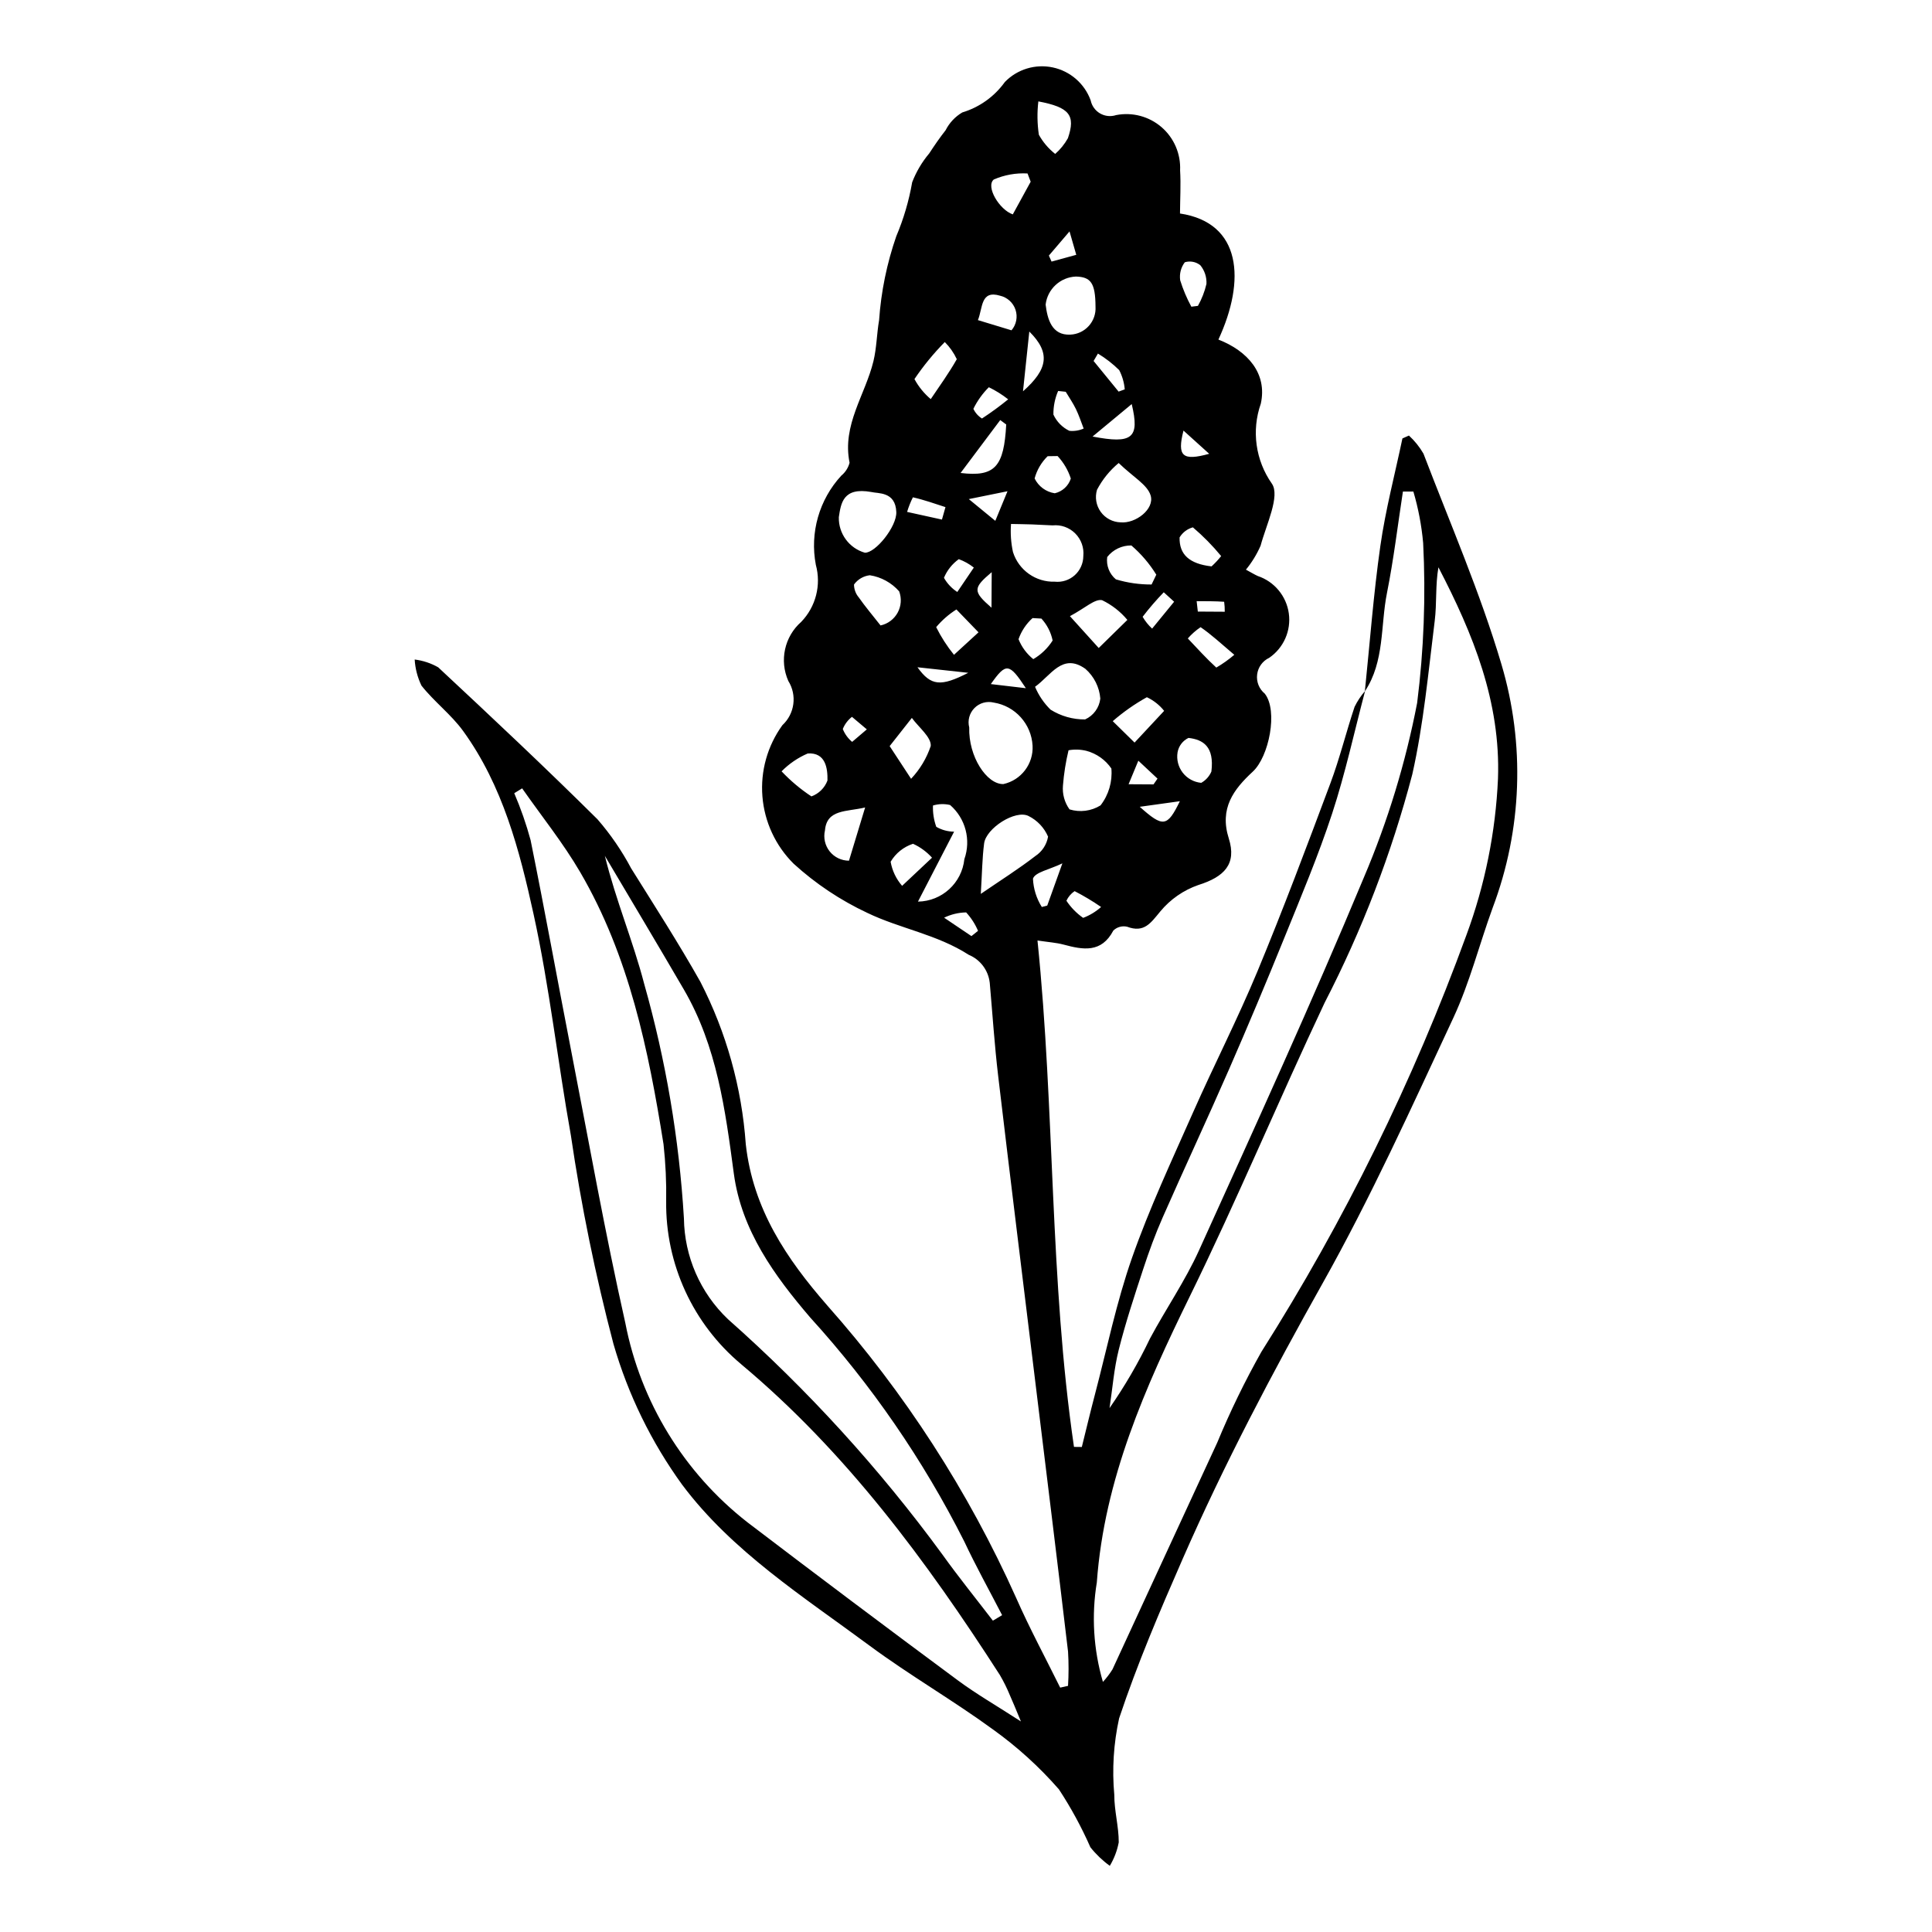 <?xml version="1.0" encoding="UTF-8"?>
<!-- The Best Svg Icon site in the world: iconSvg.co, Visit us! https://iconsvg.co -->
<svg fill="#000000" width="800px" height="800px" version="1.1" viewBox="144 144 512 512" xmlns="http://www.w3.org/2000/svg">
 <path d="m505.7 327.21c1.328-12.852 2.285-25.758 4.109-38.539 1.367-9.574 3.856-18.988 5.848-28.477l1.727-0.77v0.004c1.52 1.395 2.816 3.008 3.848 4.793 7.086 18.535 15.031 36.828 20.66 55.805v0.004c6.305 21.188 5.492 43.855-2.316 64.535-3.543 9.707-6.082 19.859-10.426 29.176-11.043 23.676-21.852 47.555-34.621 70.305-13.402 23.879-26.133 48.016-37.105 73.066-6.086 13.898-12.066 27.906-16.852 42.281-1.461 6.648-1.891 13.484-1.273 20.262-0.016 4.199 1.191 8.402 1.18 12.598l-0.004 0.004c-0.418 2.191-1.219 4.293-2.367 6.207-1.934-1.398-3.664-3.055-5.144-4.922-2.352-5.34-5.141-10.473-8.344-15.352-5.188-5.945-11.047-11.266-17.461-15.859-10.633-7.762-22.109-14.367-32.688-22.195-17.582-13.012-36.469-25.012-49.652-42.621h-0.004c-8.195-11.297-14.363-23.93-18.238-37.34-4.789-18.211-8.559-36.68-11.293-55.312-3.5-19.504-5.644-39.285-9.887-58.617-3.719-16.961-8.176-34.035-18.641-48.496-3.176-4.391-7.703-7.789-11.07-12.066l0.004 0.004c-1.043-2.164-1.652-4.512-1.797-6.91 2.195 0.27 4.316 0.973 6.238 2.07 14.223 13.262 28.402 26.578 42.207 40.27 3.461 3.984 6.457 8.352 8.93 13.016 6.219 9.961 12.59 19.848 18.348 30.074 6.875 13.383 10.965 28.016 12.023 43.023 1.91 17.219 10.844 30.402 21.559 42.684h-0.004c20.559 23.156 37.457 49.316 50.113 77.574 3.551 8.062 7.75 15.84 11.652 23.746l2.078-0.465c0.188-3.019 0.188-6.055 0.004-9.078-2.758-23.352-5.652-46.688-8.5-70.027-3.356-27.504-6.762-55.004-10.016-82.52-0.973-8.227-1.508-16.504-2.238-24.762h-0.004c-0.387-3.273-2.512-6.086-5.555-7.348-8.449-5.438-18.199-6.93-26.887-11.117-7.129-3.34-13.715-7.734-19.531-13.039-4.789-4.758-7.719-11.074-8.262-17.805-0.543-6.727 1.336-13.43 5.297-18.898 3.262-3.023 3.922-7.941 1.566-11.715-2.406-5.406-1.023-11.75 3.418-15.66 3.871-4.004 5.344-9.75 3.875-15.125-1.621-8.492 0.879-17.254 6.738-23.617 1.078-0.883 1.852-2.082 2.203-3.434-2.031-10.012 4.164-17.977 6.328-26.922 0.852-3.527 0.875-7.246 1.492-10.84h0.004c0.527-7.59 2.059-15.07 4.555-22.258 1.945-4.594 3.356-9.395 4.211-14.309 1.07-2.777 2.594-5.356 4.512-7.637 1.375-2.109 2.809-4.191 4.363-6.168h-0.004c0.992-1.953 2.523-3.582 4.41-4.695 4.551-1.371 8.516-4.207 11.285-8.07 3.289-3.387 8.094-4.844 12.715-3.856 4.617 0.988 8.402 4.281 10.023 8.723 0.297 1.457 1.207 2.719 2.492 3.465 1.289 0.746 2.836 0.906 4.25 0.441 4.289-0.84 8.73 0.34 12.039 3.195 3.312 2.859 5.121 7.082 4.918 11.449 0.227 3.824-0.004 7.672-0.027 11.434 16.336 2.457 17.461 17.695 10.18 33.41 7.703 3.004 13.027 8.957 11.227 17.027l-0.004-0.004c-2.484 7.109-1.391 14.984 2.938 21.148 2.266 3.246-1.496 10.918-2.984 16.461-0.996 2.281-2.305 4.418-3.883 6.344 1.438 0.777 2.262 1.289 3.137 1.684 4.398 1.473 7.582 5.309 8.227 9.902 0.641 4.594-1.371 9.152-5.191 11.777-1.758 0.828-2.969 2.496-3.203 4.426-0.238 1.926 0.527 3.84 2.027 5.07 3.566 4.535 1.109 16.699-3.168 20.656-5.109 4.727-8.898 9.742-6.371 17.723 2.148 6.785-1.195 10.176-8.055 12.332l0.004-0.004c-3.941 1.367-7.43 3.785-10.09 6.996-2.559 3.082-4.273 5.766-8.812 4.062-1.309-0.301-2.684 0.082-3.644 1.016-3.164 6.004-8.012 5.113-13.18 3.723-1.922-0.516-3.945-0.637-6.922-1.086 4.621 44.988 3.18 89.898 9.672 134.2l2.078 0.023c1.148-4.609 2.242-9.234 3.453-13.832 3.188-12.117 5.703-24.473 9.836-36.262 4.606-13.137 10.551-25.82 16.191-38.578 5.539-12.535 11.82-24.75 17.07-37.398 6.828-16.449 13.09-33.141 19.328-49.828 2.477-6.617 4.16-13.527 6.402-20.242l-0.004 0.008c0.742-1.523 1.68-2.938 2.793-4.215-2.863 10.832-5.238 21.824-8.723 32.453-3.688 11.234-8.309 22.176-12.754 33.148-4.711 11.629-9.574 23.191-14.594 34.695-5.738 13.125-11.797 26.105-17.57 39.215-1.957 4.441-3.633 9.02-5.144 13.633-2.328 7.094-4.68 14.199-6.5 21.43-1.266 5.043-1.656 10.305-2.441 15.465v0.004c4.066-5.848 7.652-12.012 10.719-18.438 4.199-7.844 9.312-15.25 12.973-23.324 14.875-32.836 29.867-65.633 43.727-98.902 6.32-14.867 11.047-30.363 14.102-46.227 1.773-14.051 2.309-28.227 1.59-42.367-0.414-4.617-1.281-9.18-2.59-13.629l-2.773-0.012c-1.379 8.969-2.453 18-4.227 26.887-1.742 8.727-0.59 18.133-5.856 26.066zm-69.414 262.51c0.945-1.023 1.793-2.137 2.535-3.32 9.277-20.02 18.469-40.082 27.762-60.098 3.41-8.238 7.316-16.266 11.691-24.039 22.02-34.754 40.238-71.781 54.332-110.43 4.922-13.305 7.746-27.293 8.375-41.465 0.723-20.363-6.555-38.293-15.781-56.027-0.84 4.746-0.402 9.531-0.984 14.188-1.699 13.609-2.945 27.363-5.949 40.703v-0.004c-5.504 20.965-13.297 41.262-23.234 60.527-12.164 25.801-23.168 52.16-35.711 77.77-11.844 24.184-22.66 48.484-24.648 75.777h0.004c-1.457 8.816-0.906 17.848 1.609 26.422zm-153.91-236.8-2.094 1.289c1.734 4.035 3.18 8.191 4.332 12.43 3.769 18.613 7.152 37.305 10.777 55.949 4.676 24.027 8.957 48.145 14.328 72.02 4.055 20.93 15.547 39.688 32.352 52.809 18.484 14.086 37.066 28.047 55.75 41.879 4.879 3.621 10.184 6.664 16.734 10.906-1.484-3.543-2.141-5.219-2.887-6.852-0.766-1.875-1.66-3.695-2.684-5.441-19.469-30.266-40.738-59.086-68.551-82.359l0.004-0.004c-12.793-10.68-20.098-26.547-19.895-43.211 0.086-5.039-0.148-10.082-0.699-15.094-3.996-25.051-9.098-49.859-22.086-72.109-4.527-7.754-10.223-14.824-15.383-22.211zm124.75 220.57 2.445-1.457c-3.367-6.527-6.949-12.953-10.066-19.602v0.004c-10.852-21.516-24.574-41.457-40.789-59.281-9.469-11.066-18.23-23.082-20.25-38.18-2.258-16.875-4.469-33.691-13.238-48.746-6.902-11.852-13.949-23.617-20.934-35.422 2.894 11.773 7.481 22.609 10.41 33.875v0.004c5.75 20.289 9.285 41.137 10.543 62.188 0.129 10.113 4.336 19.746 11.664 26.715 21.105 18.688 40.148 39.582 56.801 62.324 4.285 5.996 8.934 11.727 13.414 17.578zm-6.269-236.7c-0.23 7.688 4.621 15.086 9.043 15 4.723-1.039 8-5.348 7.742-10.176-0.32-5.758-4.606-10.512-10.297-11.426-1.844-0.449-3.789 0.105-5.117 1.461-1.328 1.352-1.852 3.305-1.371 5.141zm22.668-38.633v-0.004c1.926 0.203 3.848-0.418 5.289-1.711 1.441-1.289 2.266-3.133 2.277-5.066 0.227-2.223-0.562-4.43-2.141-6.008-1.582-1.582-3.785-2.367-6.008-2.137-1.812-0.059-3.621-0.191-5.43-0.254-1.859-0.062-3.719-0.082-5.574-0.121h-0.004c-0.191 2.492-0.016 5 0.516 7.441 1.516 4.809 6.039 8.016 11.074 7.856zm-19.602 82.73c5.398-3.695 10.078-6.644 14.438-10.012h-0.004c1.797-1.172 3.027-3.043 3.391-5.156-1.027-2.387-2.871-4.328-5.199-5.481-3.484-1.715-11.227 3.246-11.75 7.289-0.508 3.934-0.543 7.93-0.875 13.359zm14.375-54.883c0.949 2.273 2.348 4.332 4.106 6.059 2.746 1.723 5.922 2.621 9.16 2.594 2.219-1.004 3.75-3.098 4.031-5.519-0.242-3.047-1.664-5.875-3.961-7.891-6.078-4.32-9.113 1.746-13.336 4.758zm8.875 16.832v-0.004c-0.738 3.07-1.234 6.195-1.48 9.344-0.195 2.246 0.422 4.492 1.742 6.32 2.766 0.848 5.762 0.461 8.219-1.062 2.152-2.777 3.176-6.266 2.871-9.766-1.57-2.297-3.914-3.957-6.606-4.684-1.555-0.383-3.172-0.434-4.746-0.152zm-52.305-68.457c-7.453-1.32-8.012 2.961-8.574 6.707h0.004c-0.098 4.332 2.731 8.184 6.887 9.387 2.82 0.113 8.488-6.906 8.344-10.766-0.199-5.527-4.879-4.863-6.66-5.328zm21.977 90.023c-3.176 6.152-6.258 12.117-9.574 18.531l0.004 0.004c6.352-0.098 11.629-4.926 12.289-11.246 1.812-5.106 0.316-10.801-3.773-14.355-1.5-0.355-3.066-0.312-4.543 0.133-0.074 1.922 0.223 3.84 0.875 5.648 1.438 0.832 3.062 1.273 4.723 1.285zm37.477-139.14c-0.027-6.316-1.285-7.859-5.168-7.973-4.148 0.156-7.57 3.309-8.051 7.434 0.465 3.828 1.625 8.188 6.523 7.957 1.879-0.07 3.652-0.898 4.91-2.297 1.262-1.395 1.906-3.242 1.785-5.121zm6.141 41.441c-2.367 1.961-4.32 4.375-5.746 7.098-0.598 1.996-0.23 4.16 0.988 5.848 1.223 1.691 3.156 2.715 5.242 2.777 3.992 0.387 9.059-3.5 7.988-7.109-0.855-2.867-4.609-4.871-8.473-8.613zm-12.922 40.586 7.629 8.438 7.594-7.445c-1.832-2.203-4.117-3.984-6.699-5.227-1.941-0.406-4.488 2.094-8.523 4.234zm-47.773 34.438 5.676 8.66c2.348-2.484 4.125-5.449 5.211-8.688 0.188-2.332-3.203-4.953-5.004-7.445zm-2.414-31.977c1.934-0.418 3.586-1.656 4.535-3.391 0.945-1.734 1.09-3.793 0.398-5.644-2.016-2.289-4.766-3.801-7.777-4.269-1.68 0.195-3.199 1.086-4.191 2.457 0.008 1.262 0.461 2.481 1.281 3.441 1.676 2.394 3.574 4.633 5.754 7.406zm71.828-10.852 1.25-2.602c-1.793-2.906-4.023-5.516-6.609-7.742-2.496-0.039-4.867 1.098-6.402 3.066-0.301 2.238 0.566 4.473 2.301 5.918 3.07 0.918 6.258 1.379 9.461 1.359zm-54.805-64.258v0.004c-2.973 3.019-5.664 6.305-8.039 9.816 1.094 2.023 2.562 3.824 4.32 5.309 2.352-3.496 4.832-6.922 6.902-10.578v-0.004c-0.789-1.688-1.867-3.227-3.184-4.543zm44.508 100.47 5.785 5.68 7.84-8.406v0.004c-1.227-1.543-2.793-2.781-4.578-3.617-3.227 1.793-6.258 3.922-9.043 6.344zm-19.711-164.24c-0.348 2.938-0.301 5.906 0.133 8.832 1.086 1.969 2.562 3.699 4.332 5.09 1.348-1.184 2.484-2.59 3.363-4.156 2.094-6.102 0.434-8.199-7.828-9.766zm-50.184 201.22 4.281-14.105c-4.91 1.184-10.18 0.422-10.648 6.098h-0.004c-0.449 1.941 0.012 3.984 1.254 5.543 1.238 1.559 3.125 2.465 5.117 2.465zm28.469-66.578c-2.016 1.277-3.828 2.856-5.363 4.684 1.301 2.609 2.883 5.07 4.719 7.336l6.5-5.961zm-46.336 42.898h0.004c2.371 2.508 5.023 4.738 7.906 6.641 1.965-0.711 3.523-2.25 4.254-4.211 0.074-3.215-0.484-7.477-5.219-7.164-2.598 1.113-4.957 2.723-6.941 4.734zm113.95-54.312c0.918-0.844 1.77-1.754 2.547-2.731-2.269-2.754-4.777-5.305-7.496-7.617-1.473 0.402-2.734 1.359-3.523 2.668-0.109 4.496 2.539 7 8.473 7.68zm-0.043 54.371c0.824-6.648-2.215-8.48-6.07-8.914-1.516 0.727-2.59 2.141-2.891 3.797-0.316 1.918 0.18 3.879 1.367 5.418 1.191 1.539 2.965 2.512 4.902 2.691 1.203-0.676 2.148-1.727 2.691-2.992zm-54.371-91.977-1.586-1.172-10.508 14.02c9.199 1.117 11.48-1.719 12.094-12.848zm6.481-64.336-0.836-2.191v0.004c-3.066-0.172-6.133 0.379-8.949 1.605-2.195 1.859 1.473 8 5.047 9.238zm53.961 125.37c-3.617-3.074-6.133-5.402-8.93-7.32-1.258 0.844-2.394 1.848-3.387 2.988 2.481 2.617 4.898 5.297 7.551 7.723v-0.004c1.684-0.98 3.281-2.117 4.762-3.383zm-46.824-52.668-2.641 0.039-0.004 0.004c-1.656 1.621-2.852 3.656-3.449 5.894 1.027 2.106 3.023 3.574 5.34 3.926 2.008-0.457 3.625-1.941 4.254-3.902-0.715-2.219-1.91-4.254-3.5-5.957zm-33.281 106.44c-1.406-1.562-3.121-2.82-5.035-3.688-2.492 0.812-4.602 2.508-5.934 4.762 0.414 2.363 1.469 4.57 3.043 6.383zm28.988-63.371-2.348-0.129c-1.688 1.523-2.965 3.445-3.715 5.59 0.824 2.07 2.172 3.894 3.914 5.289 2.078-1.215 3.832-2.906 5.125-4.938-0.449-2.172-1.477-4.18-2.977-5.812zm-7.926-76.391c1.285-1.504 1.688-3.57 1.066-5.445-0.621-1.875-2.18-3.289-4.106-3.731-5.188-1.547-4.543 3.238-5.859 6.473zm47.664-6.258 1.738-0.219v0.004c1.023-1.82 1.785-3.777 2.262-5.812 0.098-1.801-0.484-3.574-1.633-4.969-1.156-0.918-2.688-1.207-4.102-0.781-1.035 1.363-1.473 3.086-1.223 4.781 0.754 2.422 1.746 4.766 2.957 6.996zm-15.805 25.805-10.375 8.602c10.594 2.043 12.527 0.414 10.375-8.602zm-17.484-3.258-2.019-0.215v0.004c-0.852 1.973-1.277 4.102-1.25 6.25 0.863 1.883 2.356 3.406 4.219 4.305 1.297 0.141 2.609-0.07 3.801-0.602-0.676-1.73-1.25-3.512-2.059-5.176-0.77-1.582-1.785-3.047-2.691-4.562zm-9.656-15.969-1.672 15.844c6.617-5.852 7.359-10.219 1.672-15.84zm8.766 140.94c-3.469 1.672-7.231 2.34-7.797 4.059v0.008c0.121 2.656 0.926 5.242 2.344 7.496l1.438-0.375zm29.613-69.336-2.75-2.504-0.004 0.008c-1.988 2.055-3.856 4.219-5.594 6.492 0.68 1.16 1.527 2.219 2.516 3.133zm-61.531-21.77 0.934-3.301c-2.863-0.926-5.711-1.941-8.637-2.598v0.008c-0.621 1.242-1.133 2.531-1.531 3.859zm17.555-31.871v0.008c-1.59-1.25-3.309-2.328-5.129-3.207-1.672 1.668-3.055 3.602-4.094 5.719 0.492 1.059 1.285 1.949 2.277 2.566 2.402-1.57 4.719-3.266 6.945-5.078zm-9.105 44.594c-1.199-0.953-2.547-1.707-3.988-2.231-1.742 1.25-3.102 2.961-3.93 4.941 0.855 1.52 2.07 2.809 3.535 3.758zm33.727 89.949c-2.246-1.551-4.59-2.953-7.019-4.203-0.941 0.633-1.691 1.512-2.172 2.543 1.18 1.781 2.684 3.32 4.434 4.543 1.75-0.66 3.359-1.641 4.758-2.883zm-35.203-62.062-13.461-1.469c3.582 5 6.188 5.184 13.461 1.469zm0.145-46.035 7.023 5.762 3.231-7.844zm34.219-38.566-1.148 1.965 6.629 8.117 1.629-0.602h-0.004c-0.152-1.781-0.652-3.512-1.469-5.098-1.703-1.676-3.594-3.148-5.637-4.383zm11.082 120.11c6.16 5.5 7.281 5.41 10.629-1.48zm-24.082-146.08 0.707 1.594 6.551-1.793-1.789-6.203c-2.469 2.891-3.969 4.648-5.469 6.402zm27.734 140.14 1.051-1.527-5.078-4.75-2.586 6.238zm7.938-93.762c-1.75 6.852-0.246 8.098 6.816 6.156zm-41.77 68.27c-4.441-6.754-5.254-6.797-9.289-1.09zm-42.148 10.914-3.938-3.32c-1.082 0.84-1.922 1.953-2.43 3.223 0.527 1.328 1.379 2.5 2.477 3.41zm87.406-33.98 0.312 2.762 7.137 0.043c0.012-0.883-0.043-1.766-0.16-2.644-2.422-0.168-4.859-0.145-7.289-0.16zm-54.312-7.684c-5.004 4.234-5.023 5.086-0.055 9.418zm-5.371 96.449 1.75-1.395v0.004c-0.762-1.797-1.828-3.453-3.152-4.887-2.023 0.035-4.016 0.516-5.84 1.398z"/>
</svg>